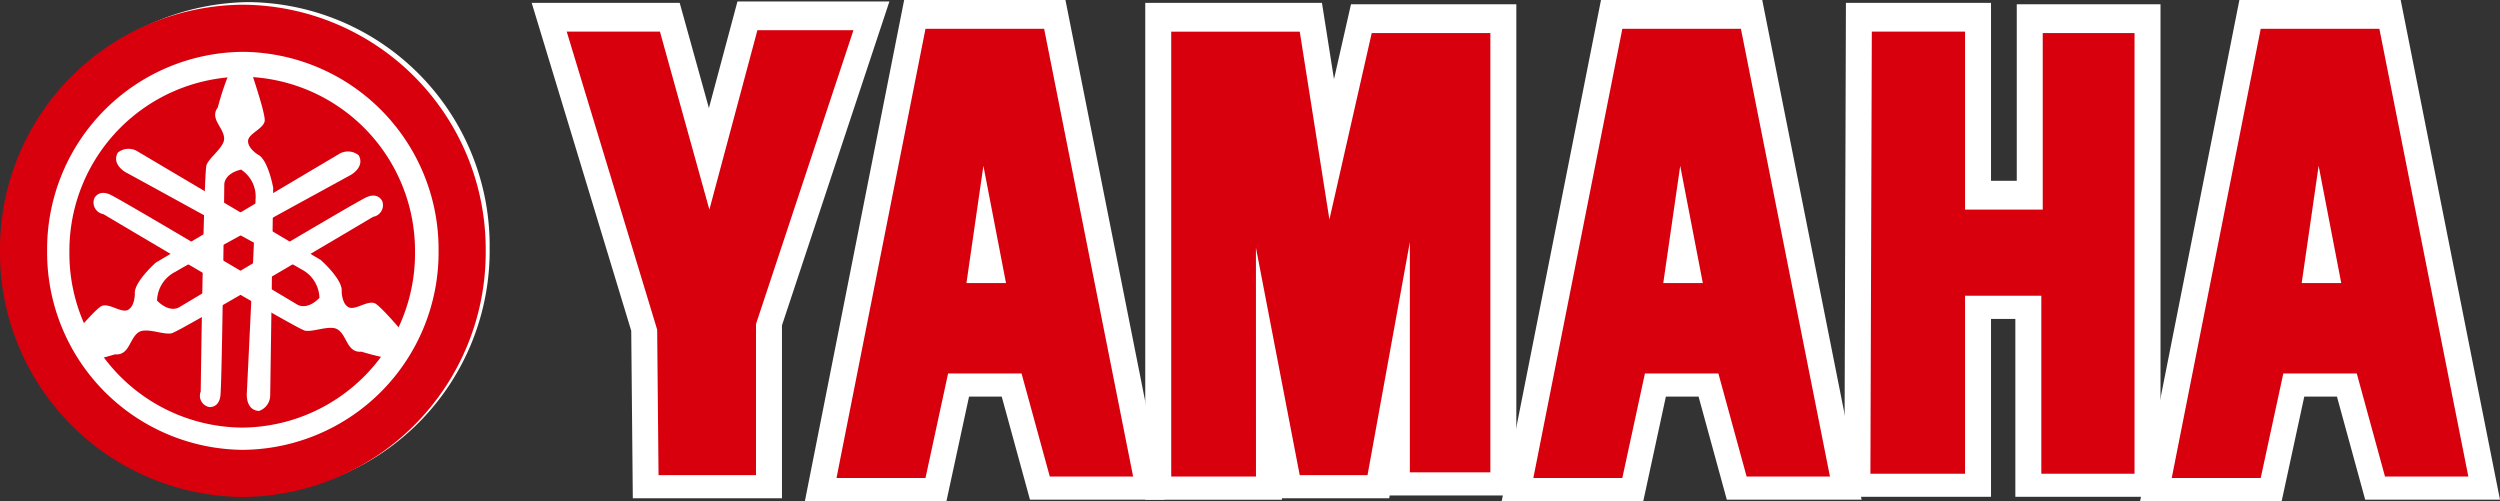 <svg xmlns="http://www.w3.org/2000/svg" width="183.186" height="36.718" viewBox="0 0 183.186 36.718">
  <rect x="0" y="0" width="183.186" height="36.718" fill="#333333" stroke="none"/>
  <g id="Groupe_41" data-name="Groupe 41" transform="translate(0.576 0.154)">
    <path id="Tracé_36" data-name="Tracé 36" d="M-22.978,278.348a17.848,17.848,0,0,1-17.651,18.037A17.848,17.848,0,0,1-58.28,278.348a17.846,17.846,0,0,1,17.651-18.034A17.846,17.846,0,0,1-22.978,278.348Z" transform="translate(58.28 -260.314)" fill="#fff"/>
    <path id="Tracé_37" data-name="Tracé 37" d="M-12.228,298.3A12.761,12.761,0,0,1-24.89,311.16,12.761,12.761,0,0,1-37.553,298.3,12.76,12.76,0,0,1-24.89,285.449,12.76,12.76,0,0,1-12.228,298.3Z" transform="translate(42.062 -279.982)" fill="#d9000d"/>
    <g id="Groupe_38" data-name="Groupe 38" transform="translate(3.165 3.535)">
      <path id="Tracé_38" data-name="Tracé 38" d="M-22.623,310.788l-13.431,7.961s-1.631,1.439-1.535,2.3c0,0,0,.865-.48,1.151s-1.343-.48-1.919-.288-3.741,4.125-3.741,4.125.287.288,1.726.1a21,21,0,0,0,2.974-.671.852.852,0,0,0,.767-.288c.384-.385.576-1.342,1.247-1.439s1.535.288,2.11.191,14.774-8.537,14.774-8.537a.865.865,0,0,0,.671-1.151s-.288-.671-1.151-.288-13.718,8.058-13.718,8.058-.671.479-1.631-.479a2.425,2.425,0,0,1,1.343-2.112c1.439-.864,12.855-7.1,12.855-7.1s1.054-.576.575-1.439A1.248,1.248,0,0,0-22.623,310.788Z" transform="translate(43.728 -303.194)" fill="#fff"/>
      <path id="Tracé_39" data-name="Tracé 39" d="M-26.2,309.9l13.431,7.961s1.631,1.439,1.535,2.3c0,0,0,.865.479,1.151s1.343-.479,1.919-.288,3.741,4.125,3.741,4.125-.287.288-1.726.1a20.835,20.835,0,0,1-2.974-.67.857.857,0,0,1-.767-.288c-.384-.385-.576-1.344-1.247-1.439s-1.535.286-2.11.191-14.774-8.538-14.774-8.538a.865.865,0,0,1-.671-1.151s.288-.671,1.151-.288,13.718,8.06,13.718,8.06.671.479,1.631-.48a2.423,2.423,0,0,0-1.343-2.11c-1.439-.863-12.855-7.1-12.855-7.1s-1.055-.576-.575-1.439A1.247,1.247,0,0,1-26.2,309.9Z" transform="translate(32.529 -302.502)" fill="#fff"/>
      <path id="Tracé_40" data-name="Tracé 40" d="M11.575,301.837l.22-15.194s-.365-2.086-1.131-2.445c0,0-.718-.44-.712-.983s1.082-.87,1.215-1.446-1.522-5.2-1.522-5.2-.385.092-.958,1.384a20.241,20.241,0,0,0-.955,2.807.831.831,0,0,0-.151.783c.124.514.822,1.163.56,1.769s-1.019,1.126-1.232,1.653-.426,16.6-.426,16.6A.842.842,0,0,0,7.1,302.7s.7.1.824-.808.287-15.481.287-15.481-.057-.8,1.227-1.108A2.357,2.357,0,0,1,10.5,287.5c-.015,1.633-.643,14.277-.643,14.277s-.059,1.168.9,1.21A1.215,1.215,0,0,0,11.575,301.837Z" transform="translate(4.483 -276.565)" fill="#fff"/>
    </g>
    <path id="Tracé_41" data-name="Tracé 41" d="M-20.854,285.438a16.191,16.191,0,0,1-16.068,16.31,16.191,16.191,0,0,1-16.069-16.31,16.191,16.191,0,0,1,16.069-16.307A16.191,16.191,0,0,1-20.854,285.438Z" transform="translate(54.141 -267.213)" fill="none" stroke="#d9000d" stroke-width="3.453"/>
    <g id="Groupe_39" data-name="Groupe 39" transform="translate(40.95 1.75)">
      <path id="Tracé_42" data-name="Tracé 42" d="M129.978,268.937h6.831l3.622,13.04,3.519-13.144h7.038l-7.141,21.527v11.074h-7.141l-.1-10.66Z" transform="translate(-129.978 -268.729)" fill="#d9000d" stroke="#fff" stroke-width="3.806"/>
      <path id="Tracé_43" data-name="Tracé 43" d="M236.068,268.357h-8.693l-6.52,32.912h6.52l1.656-7.659h5.382l2.07,7.555h6.106Zm-5.692,18.629,1.242-8.59,1.656,8.59Z" transform="translate(-201.086 -268.357)" fill="#d9000d" stroke="#fff" stroke-width="3.806"/>
      <path id="Tracé_44" data-name="Tracé 44" d="M470.79,268.357H462.1l-6.52,32.912h6.52l1.656-7.659h5.382l2.07,7.555h6.106ZM465.1,286.986l1.242-8.59,1.656,8.59Z" transform="translate(-384.751 -268.357)" fill="#d9000d" stroke="#fff" stroke-width="3.806"/>
      <path id="Tracé_45" data-name="Tracé 45" d="M685.857,268.357h-8.694l-6.52,32.912h6.52l1.656-7.659H684.2l2.07,7.555h6.107Zm-5.692,18.629,1.242-8.59,1.656,8.59Z" transform="translate(-553.036 -268.357)" fill="#d9000d" stroke="#fff" stroke-width="3.806"/>
      <path id="Tracé_46" data-name="Tracé 46" d="M339.827,301.911h-6.21v-32.6h9.418l2.173,13.765,3.1-13.661h8.693V301.6h-5.9V284.73L348,301.807h-4.968l-3.208-16.663Z" transform="translate(-289.322 -269.102)" fill="#d9000d" stroke="#fff" stroke-width="3.806"/>
      <path id="Tracé_47" data-name="Tracé 47" d="M569.238,269.31h6.831v13.04h5.693V269.413h6.727V301.7h-6.831V288.663h-5.589V301.7h-6.934Z" transform="translate(-473.608 -269.102)" fill="#d9000d" stroke="#fff" stroke-width="3.806"/>
    </g>
    <g id="Groupe_40" data-name="Groupe 40" transform="translate(40.95 1.957)">
      <path id="Tracé_48" data-name="Tracé 48" d="M129.978,269.889h6.831l3.622,13.041,3.519-13.144h7.038l-7.141,21.527v11.074h-7.141l-.1-10.66Z" transform="translate(-129.978 -269.682)" fill="#d9000d"/>
      <path id="Tracé_49" data-name="Tracé 49" d="M236.068,269.31h-8.693l-6.52,32.912h6.52l1.656-7.659h5.382l2.07,7.555h6.106Zm-5.692,18.629,1.242-8.59,1.656,8.59Z" transform="translate(-201.086 -269.31)" fill="#d9000d"/>
      <path id="Tracé_50" data-name="Tracé 50" d="M470.79,269.31H462.1l-6.52,32.912h6.52l1.656-7.659h5.382l2.07,7.555h6.106ZM465.1,287.939l1.242-8.59,1.656,8.59Z" transform="translate(-384.751 -269.31)" fill="#d9000d"/>
      <path id="Tracé_51" data-name="Tracé 51" d="M685.857,269.31h-8.694l-6.52,32.912h6.52l1.656-7.659H684.2l2.07,7.555h6.107Zm-5.692,18.629,1.242-8.59,1.656,8.59Z" transform="translate(-553.036 -269.31)" fill="#d9000d"/>
      <path id="Tracé_52" data-name="Tracé 52" d="M339.827,302.861h-6.21v-32.6h9.418l2.173,13.765,3.1-13.661h8.693v32.187h-5.9v-16.87L348,302.758h-4.968l-3.208-16.663Z" transform="translate(-289.322 -270.053)" fill="#d9000d"/>
      <path id="Tracé_53" data-name="Tracé 53" d="M569.238,270.26h6.831V283.3h5.693V270.363h6.727v32.291h-6.831v-13.04h-5.589v13.04h-6.934Z" transform="translate(-473.608 -270.053)" fill="#d9000d"/>
    </g>
  </g>
</svg>
